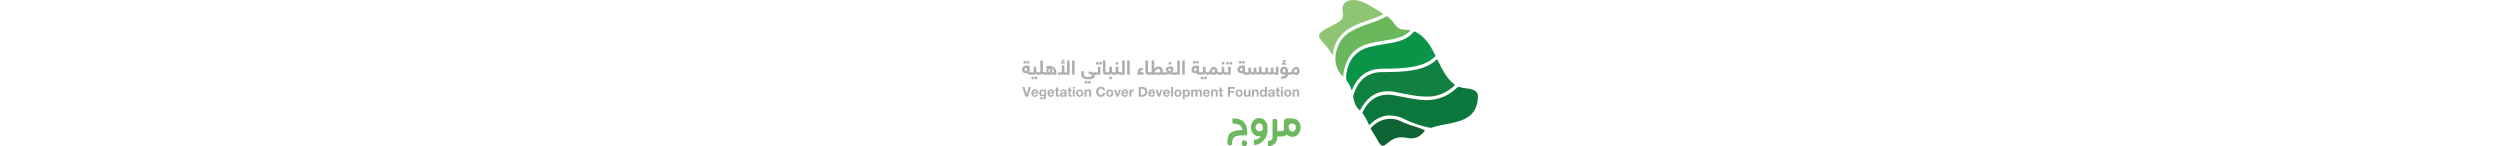 <?xml version="1.0" encoding="UTF-8"?>
<svg id="Layer_2" data-name="Layer 2" xmlns="http://www.w3.org/2000/svg" height="80px" viewBox="0 0 1365.63 438.66">
  <defs>
    <style>
      .cls-1 {
        fill: #6cb85e;
      }

      .cls-2 {
        fill: #adafac;
      }

      .cls-3 {
        fill: #90c475;
      }

      .cls-4 {
        fill: #099448;
      }

      .cls-5 {
        fill: #118141;
      }

      .cls-6 {
        fill: #0b773d;
      }

      .cls-7 {
        fill: #6ab75c;
      }

      .cls-8 {
        fill: #0d6334;
      }
    </style>
  </defs>
  <g id="Layer_1-2" data-name="Layer 1">
    <g>
      <path class="cls-6" d="M1099.33,345.84c-20.21.12-39.85,10.19-56.69,26.39-2.86,2.75-3.56,2.39-5-1.1-4.54-11.01-9.81-21.67-17.33-31.05-.98-1.22-1.28-2.27-.54-3.77,11.72-23.71,27.88-42.6,54.5-50.12,14.53-4.11,29.07-3.04,43.68-.16,24.05,4.73,48.05,9.66,72.42,12.65,42.92,5.26,80.53-5.56,112.11-35.55,2.88-2.73,5.17-3.8,9.42-2.26,8.17,2.96,16.96,3.53,25.57,4.66,7.44.98,14.54,2.89,20.65,7.57,4.91,3.75,7.65,8.71,7.51,14.79-.4,17.21-3.72,33.65-14.29,47.86-9.57,12.87-22.83,20.37-37.62,25.59-18.45,6.51-37.74,9.44-56.81,13.31-10.02,2.03-20.02,4.15-29.7,7.55-2.17.76-4.23.77-6.55.29-27.16-5.6-53.19-14.33-77.97-26.92-12.35-6.28-25.64-9.71-43.35-9.73Z"/>
      <path class="cls-5" d="M1208.53,289.28c-22.82-.24-45.06-4.89-67.36-9.07-11.97-2.25-23.81-5.29-35.96-6.51-31.53-3.17-57.06,8.06-77.11,32.27-5.65,6.82-10.41,14.24-14.45,22.1-.96,1.88-1.4,2.95-3.67.88-11.58-10.55-15.7-24.48-18.28-39.16-.09-.53,0-1.13.14-1.66,5.31-19.83,14.03-37.75,29.5-51.8,15.02-13.64,33.11-19.77,53.04-20.16,25.23-.49,50.48-.33,75.62-2.92,23.96-2.46,47.39-7.03,68.95-18.46,7.96-4.22,15.36-9.28,21.83-15.55,2.25-2.18,3.03-1.7,4.25.84,6.6,13.75,13.21,27.49,21.5,40.34,7.95,12.3,16.84,23.77,28.84,32.45,1.65,1.19,1.94,1.84.26,3.37-20.89,18.84-44.72,31.14-73.25,32.97-4.6.3-9.24.04-13.87.04Z"/>
      <path class="cls-4" d="M987.6,271c-1.6-4.05-3.01-7.66-4.47-11.26-1.69-4.16-3.37-8.58-6.37-11.76-7-7.39-6.74-15.83-5.49-24.94,2.61-18.91,8.35-36.51,20.25-51.74,12.99-16.64,30.45-25.92,50.63-30.89,23.7-5.84,47.97-8.59,71.84-13.45,18.61-3.79,36.24-9.89,50.71-22.88,2.71-2.43,5.48-4.86,7.76-7.66,1.91-2.34,3.49-2.42,6.03-1.15,14.34,7.17,25.91,17.56,35.56,30.18,9.32,12.17,16.52,25.61,23.42,39.24,1.19,2.35.78,3.56-1.03,5.28-16.07,15.24-35.63,23.48-56.87,28.21-31.84,7.09-64.24,7.46-96.63,7.57-14.39.05-28.53,1.32-42.02,6.84-21.25,8.7-36.03,24.19-46.55,44.13-2.35,4.44-4.32,9.08-6.77,14.29Z"/>
      <path class="cls-7" d="M1164.12,90.86c-10.01,10.52-21.68,17.11-34.79,21.42-16.47,5.4-33.62,7.44-50.6,10.35-16.16,2.77-32.39,5.36-48.03,10.39-32.71,10.51-53.1,33.15-63.29,65.48-3.07,9.75-4.88,19.78-5.77,30.84-6.14-5.07-10.17-10.67-13.65-16.87-21.61-38.52-3.41-92.45,30.8-114.45,14.85-9.55,30.9-16.37,47.33-22.53,17.7-6.63,36.01-11.65,53.04-20.03,3.64-1.79,7.24-3.71,10.67-5.87,1.88-1.18,3.14-1.04,4.84.24,6.19,4.66,11.88,9.81,16.59,15.99,1.36,1.78,2.8,3.52,3.98,5.42,7.55,12.11,18.54,17.75,32.72,17.81,5.17.02,10.34.59,16.15,1.82Z"/>
      <path class="cls-3" d="M930.12,165.31c-1.31-.35-1.49-1.58-2-2.49-7.56-13.53-16.9-25.73-27.7-36.84-3.13-3.22-5.96-6.7-8.15-10.65-4.36-7.84-3.16-13.94,3.89-19.59,7.04-5.64,14.98-9.84,22.91-14.02,8.92-4.7,18.08-8.93,26.75-14.13,12.32-7.39,17.77-17.6,15.05-32.08-1.48-7.88-1.96-15.91,2.98-23.11,6.14-8.95,15.23-11.83,25.44-12.33,10.69-.52,20.87,1.89,30.76,5.71,13.42,5.19,25.55,12.76,37.66,20.35,8.19,5.13,16.32,10.34,25.28,16.03-3.85,1.96-7.16,3.83-10.62,5.38-16.76,7.56-34.52,12.43-51.65,19.01-19,7.3-37.82,15-53.8,28.07-21.14,17.29-32.39,39.93-35.97,66.69-.18,1.33.25,2.82-.84,4Z"/>
      <path class="cls-8" d="M1102.59,355.99c10.82-.01,21.34,1.99,30.99,6.67,17.34,8.41,35.56,14.24,53.89,19.87,5.75,1.77,11.32,4.06,16.8,6.58,2.31,1.06,2.45,1.88.95,3.86-12.92,17.01-29.28,24.89-50.94,20.19-14.23-3.09-28.36-3.03-41.94,3.37-7.05,3.33-13.2,7.85-18.86,13.13-10.95,10.21-18.27,9.14-25.27-4.15-6.92-13.14-15.32-25.37-22.83-38.15-1.41-2.4-1.18-3.7.74-5.62,15.64-15.62,33.76-25.68,56.48-25.76Z"/>
      <path class="cls-1" d="M764.61,374.84c0,4.9.14,9.8-.05,14.69-.1,2.63.84,3.47,3.38,3.31,2.93-.18,5.89.01,8.83-.08,6.11-.19,7.55-1.6,7.72-7.85.18-6.71.14-13.43.24-20.15q.15-9.9,10.04-10.03c4.2-.05,8.41.07,12.61-.12,20.74-.93,29.85,17.57,26.4,33.67-2.87,13.43-13.42,22.22-25.14,21.63-5.22-.26-9.79-2.18-13.81-5.47-1.05-.85-1.99-2.17-3.48-.53-4.22,4.66-9.99,4.51-15.56,4.84-3.35.2-7.23-.93-9.95.41-3.13,1.54-1.38,6.01-2.23,9.13-3.07,11.29-11.84,18.66-23.2,19.14-2.61.11-3.9-.43-3.65-3.4.26-3.2.18-6.44.03-9.65-.1-2.16.63-2.84,2.83-2.99,7.52-.5,10.67-3.93,10.71-11.57.09-16.37.16-32.75.03-49.12-.02-3.12.78-4.05,3.97-4.03,10.3.09,10.3-.05,10.3,10.19,0,2.66,0,5.32,0,7.98ZM806.09,370.43q-7.33.09-7.32,7.25c0,2.09-.09,4.21.19,6.27.79,5.91,5.69,10.35,10.96,10.12,5.37-.24,9.75-4.89,10.23-10.87.72-8.92-3.65-12.89-14.06-12.76Z"/>
      <path class="cls-1" d="M715.25,408.62c-1.43-.08-2.08-.19-2.72-.14-22.46,1.84-32.29-22.74-24.36-39.6,5.24-11.15,14.91-16.84,25.84-15.23,10.04,1.48,19.3,11.12,20.73,22.13,1.89,14.63,1.03,28.82-8.15,41.32-7.05,9.61-16.26,15.59-28.27,17.06-2.74.34-4.02-.32-3.61-3.23.08-.55,0-1.12.01-1.68.01-3.08-.85-6.53.27-9.14,1.28-2.96,5.44-1.51,8.18-2.66,4.47-1.87,8.42-4.33,12.07-8.83ZM721.39,385.69c-.06-2.93.19-5.87-.86-8.71-1.79-4.87-5.84-7.99-10.32-7.86-4.36.13-8.23,3.26-9.84,7.92-2.98,8.68,2.19,15.92,11.34,15.86q9.67-.06,9.67-7.21Z"/>
      <path class="cls-1" d="M615,424.4c.33-2.84.64-6.89,1.29-10.89,1.79-11.13,8.46-17.95,19.15-21.04,6.92-2,14.03-2.81,21.21-2.69,2.97.05,3.49-.82,2.86-3.65-1.99-8.96-8.27-12.9-16.53-14.58-2.87-.58-5.85-1.01-8.76-.9-3.27.12-4.19-1.14-3.87-4.16.22-2.08.09-4.2.03-6.29-.17-6.02-1.04-5.76,5.49-5.4,6.74.38,13.4,1.39,19.56,4.39,13.09,6.39,17.89,17.84,18.93,31.44.3,3.9-.05,7.85.15,11.76.13,2.5-.92,3.02-3.18,3.03-6.45.03-12.91.02-19.33.48-16.36,1.18-22.44,7.64-22.9,23.86q-.16,5.82-6.18,5.82-8.04,0-7.91-7.86c.01-.7,0-1.4,0-3.31Z"/>
      <path class="cls-1" d="M674.31,429.18c.08,5.17-3.5,9.36-8.1,9.48-4.54.11-8.49-4.08-8.56-9.08-.07-5.08,3.6-9.33,8.16-9.45,4.66-.13,8.41,3.88,8.49,9.05Z"/>
      <g>
        <path class="cls-2" d="M11.54,219.38c-2.85,0-5.3-.7-7.35-2.1-2.79-1.91-4.19-4.85-4.19-8.83s1.38-7.01,4.13-9.17c2.27-1.77,5.08-2.66,8.44-2.66h10.13v17.81c0,.91.12,1.53.36,1.86.24.33.8.49,1.68.49h1.43c1.17,0,1.88.51,2.16,1.52.12.43.17,1.17.17,2.21,0,2.1-.78,3.15-2.33,3.15h-1.98c-4.7,0-7.56-1.61-8.57-4.84-1.61.37-2.97.56-4.08.56ZM5.22,189.6c-.84-.83-1.25-1.83-1.25-2.99s.42-2.15,1.25-2.99c.83-.84,1.83-1.25,2.99-1.25s2.15.42,2.99,1.25,1.25,1.83,1.25,2.99-.42,2.15-1.25,2.99c-.84.84-1.83,1.25-2.99,1.25s-2.15-.42-2.99-1.25ZM12.12,212.5c1.11,0,2.05-.13,2.83-.41v-8.19h-2.98c-1.48,0-2.59.39-3.34,1.16s-1.11,1.79-1.11,3.07c0,2.91,1.53,4.37,4.6,4.37ZM14.95,189.6c-.84-.83-1.25-1.83-1.25-2.99s.42-2.15,1.25-2.99c.83-.84,1.83-1.25,2.99-1.25s2.15.42,2.99,1.25c.83.84,1.25,1.83,1.25,2.99s-.42,2.15-1.25,2.99-1.83,1.25-2.99,1.25-2.15-.42-2.99-1.25Z"/>
        <path class="cls-2" d="M47.56,223.66c-3.3,0-5.53-1.01-6.67-3.03-1.26,1.75-3.34,2.73-6.24,2.94-.82.06-1.62.09-2.42.09h-6.03c-.78,0-1.36-.19-1.75-.58s-.58-1.28-.58-2.67.19-2.34.57-2.86c.38-.51.97-.77,1.76-.77h4.78c1.36,0,2.31-.21,2.84-.63.53-.42.8-1.35.8-2.81v-13.43h7.75v12.76c0,1.48.39,2.53,1.17,3.16.78.63,2.12.95,4.02.95,1.17,0,1.88.51,2.16,1.52.12.43.18,1.17.18,2.21,0,2.1-.78,3.15-2.33,3.15ZM29,236.65c-.84-.84-1.25-1.83-1.25-2.98s.42-2.14,1.25-2.98c.84-.84,1.83-1.26,2.99-1.26s2.15.42,2.99,1.26c.83.84,1.25,1.83,1.25,2.98s-.42,2.14-1.25,2.98c-.84.84-1.83,1.26-2.99,1.26s-2.15-.42-2.99-1.26ZM38.73,236.65c-.84-.84-1.25-1.83-1.25-2.98s.42-2.14,1.25-2.98c.83-.84,1.83-1.26,2.99-1.26s2.15.42,2.99,1.26c.84.84,1.25,1.83,1.25,2.98s-.42,2.14-1.25,2.98c-.84.84-1.83,1.26-2.99,1.26s-2.15-.42-2.99-1.26Z"/>
        <path class="cls-2" d="M51.2,216.78c1.36,0,2.31-.21,2.84-.63.53-.42.8-1.35.8-2.81v-32.29h7.75v31.62c0,1.61.19,2.62.58,3.03.68.72,1.92,1.08,3.73,1.08.74,0,1.3.19,1.69.58.39.39.59,1.28.6,2.67,0,1.39-.17,2.34-.54,2.86-.37.52-1.04.77-2.01.77s-1.96-.19-2.96-.57-1.86-1.2-2.58-2.46c-1.26,1.75-3.34,2.73-6.24,2.94-.82.06-1.62.09-2.42.09h-4.9c-.78,0-1.36-.19-1.75-.58s-.58-1.28-.58-2.67.19-2.34.57-2.86c.38-.51.97-.77,1.76-.77h3.64Z"/>
        <path class="cls-2" d="M79.88,197.35c7.42,0,13.14,1.78,17.15,5.34s6.02,8.72,6.02,15.48v5.49h-36.16c-.76,0-1.34-.2-1.74-.6s-.6-1.29-.6-2.67.19-2.33.57-2.84c.38-.51.97-.77,1.76-.77h7.17c-.56-1.48-.84-3.07-.84-4.79s.34-3.4,1.02-5.04c.68-1.64,1.63-2.96,2.86-3.95l-3.99.23v-5.42c2.29-.31,4.56-.47,6.79-.47ZM83.55,214.57c.27-.91.41-1.84.41-2.77,0-1.79-.21-3.23-.63-4.33-.42-1.1-1.02-1.65-1.82-1.65-1.15,0-1.89,1.21-2.24,3.61-.1.66-.15,1.28-.15,1.85s.04,1.16.12,1.75c.08.59.21,1.14.41,1.65.47,1.21,1.13,1.81,2,1.81s1.5-.64,1.91-1.92ZM90.1,212.15c0,1.52-.32,3.06-.96,4.63h6.38c0-3.57-.68-6.35-2.03-8.34-1.35-1.99-3.34-3.41-5.96-4.28,1.71,2.1,2.56,4.76,2.56,7.98Z"/>
        <path class="cls-2" d="M142.38,181.06v42.6h-34.71v-6.88h11.54v-21.04h7.75v21.04h7.66v-35.73h7.75ZM122.98,184.26c0,1.32.82,1.98,2.45,1.98h3.15v4.17h-11.63v-4.17h2.39c-.37-.52-.55-1.29-.55-2.3,0-1.88.54-3.31,1.63-4.27,1.09-.96,2.25-1.44,3.49-1.44s2.36.2,3.36.61v3.93c-1.02-.23-1.82-.35-2.42-.35s-1.05.18-1.38.54c-.33.36-.49.79-.49,1.3Z"/>
        <path class="cls-2" d="M157.39,181.06v42.6h-7.75v-42.6h7.75Z"/>
        <path class="cls-2" d="M217.74,226.87c0,7.13-6.83,10.69-20.49,10.69-7.28-.02-12.53-1.43-15.75-4.24-2.69-2.34-4.04-5.74-4.04-10.19v-9.91h7.75v9.65c0,2.58.93,4.46,2.8,5.62,1.87,1.18,5.11,1.78,9.73,1.78,4.62-.02,8.02-.56,10.2-1.63,1.52-.76,2.27-1.7,2.27-2.8,0-1.3-2.19-2.55-6.57-3.75-1.38-.39-2.91-.8-4.59-1.22v-7.11c6.31,2.02,10.92,3.03,13.86,3.03h7.41c.75,0,1.33.2,1.72.6.4.4.59,1.29.59,2.67s-.18,2.33-.55,2.84c-.37.52-.93.77-1.7.77h-2.94c.19.88.29,1.95.29,3.21ZM189.29,249.15c-.85-.85-1.27-1.84-1.27-2.99s.42-2.14,1.27-2.97c.84-.84,1.84-1.25,2.99-1.25s2.14.42,2.97,1.25c.84.83,1.25,1.83,1.25,2.97s-.42,2.14-1.25,2.99-1.83,1.27-2.97,1.27-2.14-.42-2.99-1.27ZM199,249.15c-.84-.85-1.25-1.84-1.25-2.99s.42-2.14,1.25-2.97c.83-.84,1.83-1.25,2.99-1.25s2.15.42,2.99,1.25,1.25,1.83,1.25,2.97-.42,2.14-1.25,2.99c-.84.85-1.83,1.27-2.99,1.27s-2.15-.42-2.99-1.27Z"/>
        <path class="cls-2" d="M227.18,216.78v-16.87h7.75v23.75h-14.69c-.78,0-1.36-.19-1.75-.58-.39-.39-.58-1.28-.58-2.67s.19-2.34.57-2.86c.38-.51.97-.77,1.77-.77h6.92ZM222.55,192.57c-.84-.84-1.26-1.83-1.26-2.99s.42-2.15,1.26-2.99c.84-.83,1.84-1.25,3-1.25s2.16.42,2.98,1.25c.83.84,1.24,1.83,1.24,2.99s-.41,2.15-1.24,2.99c-.83.84-1.82,1.25-2.98,1.25s-2.16-.42-3-1.25ZM232.29,192.57c-.82-.84-1.23-1.83-1.23-2.99s.41-2.15,1.23-2.99c.82-.83,1.81-1.25,2.96-1.25s2.15.42,3.01,1.25c.85.84,1.28,1.83,1.28,2.99s-.43,2.15-1.28,2.99-1.85,1.25-3.01,1.25-2.14-.42-2.96-1.25Z"/>
        <path class="cls-2" d="M256.21,220.51c0,2.1-.78,3.15-2.33,3.15h-2.51c-4.47,0-7.32-1.57-8.57-4.72-.47-1.17-.69-2.59-.67-4.28v-33.6h7.75v32.52c0,1.4.25,2.28.74,2.65.5.37,1.2.55,2.11.55h1.14c1.17,0,1.88.51,2.16,1.52.12.43.18,1.17.18,2.21Z"/>
        <path class="cls-2" d="M257.74,216.78c1.26,0,2.13-.21,2.63-.63.49-.42.74-1.35.74-2.81v-13.43h8.48v12.76c0,1.48.25,2.53.74,3.16s1.6.95,3.32.95c.66,0,1.17.2,1.54.61.36.41.55,1.3.55,2.67s-.18,2.31-.53,2.83c-.35.52-.98.77-1.88.77-2.51,0-4.3-1.01-5.36-3.03-1.25,1.75-3.31,2.73-6.18,2.94-.81.06-1.61.09-2.4.09h-4.85c-.77,0-1.35-.19-1.73-.58-.38-.39-.58-1.28-.58-2.67s.18-2.34.52-2.86c.35-.51.89-.77,1.63-.77h3.37ZM262.09,236.48c-.91-.84-1.37-1.83-1.37-2.98s.46-2.14,1.37-2.98c.91-.84,2-1.26,3.25-1.26s2.34.42,3.25,1.26c.91.84,1.37,1.83,1.37,2.98s-.46,2.14-1.37,2.98c-.91.84-2,1.26-3.25,1.26s-2.34-.42-3.25-1.26Z"/>
        <path class="cls-2" d="M277.01,216.78c1.36,0,2.31-.21,2.84-.63.53-.42.8-1.35.8-2.81v-13.43h7.75v12.76c0,1.48.28,2.53.83,3.16s1.79.95,3.72.95c.74,0,1.31.2,1.72.61s.61,1.3.61,2.67-.19,2.31-.57,2.83c-.38.52-1.05.77-2.03.77-2.7,0-4.62-1.01-5.77-3.03-1.26,1.75-3.34,2.73-6.24,2.94-.82.06-1.62.09-2.42.09h-4.9c-.78,0-1.36-.19-1.75-.58s-.58-1.28-.58-2.67.19-2.34.57-2.86c.38-.51.97-.77,1.76-.77h3.64ZM281.5,192.57c-.84-.84-1.25-1.83-1.25-2.99s.42-2.15,1.25-2.99,1.83-1.25,2.97-1.25,2.14.42,2.97,1.25c.83.84,1.25,1.83,1.25,2.99s-.42,2.15-1.25,2.99c-.84.84-1.83,1.25-2.97,1.25s-2.14-.42-2.97-1.25Z"/>
        <path class="cls-2" d="M299.86,216.78v-35.73h7.75v42.6h-14.69c-.78,0-1.36-.19-1.75-.58s-.58-1.28-.58-2.67.19-2.34.57-2.86c.38-.51.97-.77,1.77-.77h6.92Z"/>
        <path class="cls-2" d="M322.5,181.06v42.6h-7.75v-42.6h7.75Z"/>
        <path class="cls-2" d="M354.53,213.58c0,1.28.36,2.14,1.09,2.56.72.43,1.68.64,2.87.64h5.63v6.88h-18.83v-6.88h2.65c-.62-1.13-.93-2.41-.93-3.85,0-2.8.97-5.04,2.92-6.71,1.95-1.67,4.26-2.5,6.93-2.5,1.77,0,3.62.33,5.57.98v6.07c-1.9-.45-3.24-.67-4.02-.67-2.58,0-3.88,1.16-3.88,3.47Z"/>
        <path class="cls-2" d="M383.55,220.51c0,2.1-.78,3.15-2.33,3.15h-2.51c-4.47,0-7.32-1.57-8.57-4.72-.47-1.17-.69-2.59-.67-4.28v-33.6h7.75v32.52c0,1.4.25,2.28.74,2.65.5.37,1.2.55,2.11.55h1.14c1.17,0,1.88.51,2.16,1.52.12.43.18,1.17.18,2.21Z"/>
        <path class="cls-2" d="M388.27,216.78v-35.73h7.75v24.89c1.55-1.94,3.47-3.56,5.75-4.87,2.28-1.3,4.71-1.95,7.29-1.95,4.15,0,7.29,1.23,9.43,3.7,2.14,2.47,3.21,5.85,3.21,10.14v3.82h4.61c1.16,0,1.88.51,2.15,1.52.12.43.17,1.17.17,2.21,0,2.1-.78,3.15-2.33,3.15h-45.08c-.78,0-1.36-.19-1.75-.58-.39-.39-.58-1.28-.58-2.67s.19-2.34.56-2.86c.38-.51.96-.77,1.75-.77h7.07ZM413.95,216.78v-3.38c0-1.94-.43-3.59-1.28-4.95-.85-1.36-2.37-2.04-4.54-2.04-3.47,0-6.66,2.14-9.57,6.41-.85,1.24-1.56,2.56-2.12,3.96h17.51Z"/>
        <path class="cls-2" d="M426.27,223.66c-.76,0-1.34-.2-1.73-.6-.4-.4-.6-1.29-.6-2.67s.19-2.33.57-2.84c.38-.51.97-.77,1.76-.77h4.11c2.31,0,4.07-.12,5.27-.35l-5.97-7.17c.52-2.4,1.44-4.36,2.74-5.9,2.8-2.91,6.29-4.36,10.49-4.36,3.5,0,6.19.83,8.08,2.48s2.84,3.63,2.84,5.94c0,1.36-.47,2.91-1.42,4.66s-2.33,3.31-4.15,4.69h9.57c1.16,0,1.88.51,2.15,1.52.12.43.17,1.17.17,2.21,0,2.1-.78,3.15-2.33,3.15h-9.59c-2.72,0-5.07-.74-7.05-2.21-3.89,1.48-7.4,2.21-10.55,2.21h-4.37ZM446.09,208.62c0-1.83-1.16-2.74-3.47-2.74s-4.22.53-5.71,1.6c.76,1.15,1.78,2.44,3.07,3.88,1.29,1.44,2.15,2.35,2.58,2.74,1.07-.68,1.92-1.56,2.56-2.65.64-1.09.96-2.03.96-2.83ZM439.88,192.57c-.84-.84-1.25-1.83-1.25-2.99s.42-2.15,1.25-2.99,1.83-1.25,2.99-1.25,2.15.42,2.99,1.25c.83.84,1.25,1.83,1.25,2.99s-.42,2.15-1.25,2.99c-.84.84-1.83,1.25-2.99,1.25s-2.15-.42-2.99-1.25Z"/>
        <path class="cls-2" d="M464.77,216.78v-35.73h7.75v42.6h-14.69c-.78,0-1.36-.19-1.75-.58s-.58-1.28-.58-2.67.19-2.34.57-2.86c.38-.51.97-.77,1.77-.77h6.92Z"/>
        <path class="cls-2" d="M487.41,181.06v42.6h-7.75v-42.6h7.75Z"/>
        <path class="cls-2" d="M519.03,219.38c-2.85,0-5.3-.7-7.35-2.1-2.79-1.91-4.19-4.85-4.19-8.83s1.38-7.01,4.13-9.17c2.27-1.77,5.08-2.66,8.44-2.66h10.13v17.81c0,.91.12,1.53.36,1.86.24.33.8.49,1.68.49h1.43c1.17,0,1.88.51,2.16,1.52.12.43.17,1.17.17,2.21,0,2.1-.78,3.15-2.33,3.15h-1.98c-4.7,0-7.56-1.61-8.57-4.84-1.61.37-2.97.56-4.08.56ZM512.71,189.6c-.84-.83-1.25-1.83-1.25-2.99s.42-2.15,1.25-2.99c.83-.84,1.83-1.25,2.99-1.25s2.15.42,2.99,1.25,1.25,1.83,1.25,2.99-.42,2.15-1.25,2.99c-.84.84-1.83,1.25-2.99,1.25s-2.15-.42-2.99-1.25ZM519.61,212.5c1.11,0,2.05-.13,2.83-.41v-8.19h-2.98c-1.48,0-2.59.39-3.34,1.16s-1.11,1.79-1.11,3.07c0,2.91,1.53,4.37,4.6,4.37ZM522.44,189.6c-.84-.83-1.25-1.83-1.25-2.99s.42-2.15,1.25-2.99c.83-.84,1.83-1.25,2.99-1.25s2.15.42,2.99,1.25c.83.84,1.25,1.83,1.25,2.99s-.42,2.15-1.25,2.99-1.83,1.25-2.99,1.25-2.15-.42-2.99-1.25Z"/>
        <path class="cls-2" d="M555.05,223.66c-3.3,0-5.53-1.01-6.67-3.03-1.26,1.75-3.34,2.73-6.24,2.94-.82.06-1.62.09-2.42.09h-6.03c-.78,0-1.36-.19-1.75-.58s-.58-1.28-.58-2.67.19-2.34.57-2.86c.38-.51.97-.77,1.76-.77h4.78c1.36,0,2.31-.21,2.84-.63.53-.42.8-1.35.8-2.81v-13.43h7.75v12.76c0,1.48.39,2.53,1.17,3.16.78.63,2.12.95,4.02.95,1.17,0,1.88.51,2.16,1.52.12.43.18,1.17.18,2.21,0,2.1-.78,3.15-2.33,3.15ZM536.49,236.65c-.84-.84-1.25-1.83-1.25-2.98s.42-2.14,1.25-2.98c.84-.84,1.83-1.26,2.99-1.26s2.15.42,2.99,1.26c.83.84,1.25,1.83,1.25,2.98s-.42,2.14-1.25,2.98c-.84.84-1.83,1.26-2.99,1.26s-2.15-.42-2.99-1.26ZM546.22,236.65c-.84-.84-1.25-1.83-1.25-2.98s.42-2.14,1.25-2.98c.83-.84,1.83-1.26,2.99-1.26s2.15.42,2.99,1.26c.84.84,1.25,1.83,1.25,2.98s-.42,2.14-1.25,2.98c-.84.84-1.83,1.26-2.99,1.26s-2.15-.42-2.99-1.26Z"/>
        <path class="cls-2" d="M558.23,223.66h-3.18c-.76,0-1.34-.2-1.73-.61-.4-.41-.6-1.31-.6-2.71s.19-2.35.57-2.83.97-.72,1.76-.72h3.09c.49,0,1.08-.39,1.78-1.17.72-.78,1.43-2.12,2.13-4.02,1.44-3.86,3.26-6.7,5.48-8.53,2.21-1.83,4.53-2.75,6.94-2.75,3.17,0,5.78,1.16,7.85,3.47,2.07,2.31,3.1,5.29,3.1,8.93l-.06,1.5c.52.95,1.33,1.62,2.4,2,1.08.38,1.93.57,2.55.57,1.05,0,1.78.19,2.2.56.42.37.63,1.26.63,2.65s-.19,2.35-.57,2.88c-.38.52-.97.79-1.76.79-3.13,0-5.52-1.24-7.17-3.71-1.75,2.96-4.69,4.44-8.83,4.44-3.38,0-6.68-1.07-9.91-3.22-1.03,1.17-2.08,1.87-3.16,2.12s-2.25.37-3.51.37ZM577.84,212.57c0-1.39-.32-2.56-.95-3.53-.63-.96-1.54-1.44-2.71-1.44s-2.32.56-3.44,1.68-1.99,3.08-2.61,5.9c2.23,1.28,4.06,1.92,5.49,1.92s2.49-.41,3.18-1.22c.69-.82,1.03-1.92,1.03-3.31Z"/>
        <path class="cls-2" d="M594.42,216.78c1.36,0,2.31-.21,2.84-.63.53-.42.8-1.35.8-2.81v-13.43h7.75v12.76c0,1.48.28,2.53.83,3.16s1.79.95,3.72.95c.74,0,1.31.2,1.72.61s.61,1.3.61,2.67-.19,2.31-.57,2.83c-.38.52-1.05.77-2.03.77-2.7,0-4.62-1.01-5.77-3.03-1.26,1.75-3.34,2.73-6.24,2.94-.82.06-1.62.09-2.42.09h-4.9c-.78,0-1.36-.19-1.75-.58s-.58-1.28-.58-2.67.19-2.34.57-2.86c.38-.51.97-.77,1.76-.77h3.64ZM598.91,192.57c-.84-.84-1.25-1.83-1.25-2.99s.42-2.15,1.25-2.99,1.83-1.25,2.97-1.25,2.14.42,2.97,1.25c.83.84,1.25,1.83,1.25,2.99s-.42,2.15-1.25,2.99c-.84.84-1.83,1.25-2.97,1.25s-2.14-.42-2.97-1.25Z"/>
        <path class="cls-2" d="M617.21,216.78v-16.87h7.75v23.75h-14.69c-.78,0-1.36-.19-1.75-.58-.39-.39-.58-1.28-.58-2.67s.19-2.34.57-2.86c.38-.51.97-.77,1.77-.77h6.92ZM612.58,192.57c-.84-.84-1.26-1.83-1.26-2.99s.42-2.15,1.26-2.99c.84-.83,1.84-1.25,3-1.25s2.16.42,2.98,1.25c.83.84,1.24,1.83,1.24,2.99s-.41,2.15-1.24,2.99c-.83.84-1.82,1.25-2.98,1.25s-2.16-.42-3-1.25ZM622.32,192.57c-.82-.84-1.23-1.83-1.23-2.99s.41-2.15,1.23-2.99c.82-.83,1.81-1.25,2.96-1.25s2.15.42,3.01,1.25c.85.84,1.28,1.83,1.28,2.99s-.43,2.15-1.28,2.99-1.85,1.25-3.01,1.25-2.14-.42-2.96-1.25Z"/>
        <path class="cls-2" d="M656.69,219.38c-2.85,0-5.3-.7-7.35-2.1-2.79-1.91-4.19-4.85-4.19-8.83s1.38-7.01,4.13-9.17c2.27-1.77,5.08-2.66,8.44-2.66h10.13v17.81c0,.91.12,1.53.36,1.86.24.33.8.49,1.68.49h1.43c1.17,0,1.88.51,2.16,1.52.12.43.17,1.17.17,2.21,0,2.1-.78,3.15-2.33,3.15h-1.98c-4.7,0-7.56-1.61-8.57-4.84-1.61.37-2.97.56-4.08.56ZM650.37,189.6c-.84-.83-1.25-1.83-1.25-2.99s.42-2.15,1.25-2.99c.83-.84,1.83-1.25,2.99-1.25s2.15.42,2.99,1.25,1.25,1.83,1.25,2.99-.42,2.15-1.25,2.99c-.84.84-1.83,1.25-2.99,1.25s-2.15-.42-2.99-1.25ZM657.28,212.5c1.11,0,2.05-.13,2.83-.41v-8.19h-2.98c-1.48,0-2.59.39-3.34,1.16s-1.11,1.79-1.11,3.07c0,2.91,1.53,4.37,4.6,4.37ZM660.1,189.6c-.84-.83-1.25-1.83-1.25-2.99s.42-2.15,1.25-2.99c.83-.84,1.83-1.25,2.99-1.25s2.15.42,2.99,1.25c.83.84,1.25,1.83,1.25,2.99s-.42,2.15-1.25,2.99-1.83,1.25-2.99,1.25-2.15-.42-2.99-1.25Z"/>
        <path class="cls-2" d="M701.95,212.67c.02,2.74,1.27,4.11,3.75,4.11,1.28,0,2.25-.18,2.92-.55.67-.37,1-1.19,1-2.48v-13.84h7.75v12.76c0,1.48.29,2.53.88,3.16.59.63,1.85.95,3.8.95.73,0,1.3.2,1.71.61.4.41.61,1.3.61,2.67s-.19,2.31-.56,2.83c-.38.52-.96.77-1.75.77-2.9,0-4.94-1.06-6.11-3.18-1.45,1.94-3.3,2.98-5.57,3.12-.63.04-1.28.06-1.96.06-1.57,0-3.15-.27-4.73-.82-1.58-.54-2.7-1.3-3.36-2.27-1.23,1.36-2.47,2.21-3.72,2.56-1.26.35-2.62.52-4.1.52-3.9,0-6.7-1.03-8.41-3.09-1.07,1.4-2.46,2.26-4.17,2.59-1.71.33-3.89.5-6.55.5h-1.98c-.76,0-1.33-.2-1.73-.6-.4-.4-.6-1.29-.6-2.67s.19-2.33.57-2.84c.38-.51.96-.77,1.76-.77h2.09c1.88,0,3.03-.12,3.46-.35.74-.41,1.1-1.24,1.1-2.51v-11.39h7.75v10.14c0,1.28.34,2.29,1.03,3.02.69.73,1.68,1.09,2.99,1.09s2.37-.17,3.18-.52c.81-.35,1.22-1.13,1.22-2.33v-11.39h7.75v10.14Z"/>
        <path class="cls-2" d="M736.8,212.67c0,2.74,1.42,4.11,4.27,4.11,1.14,0,2.12-.17,2.95-.52s1.23-1.13,1.23-2.33v-11.39h7.75v10.14c0,2.74,1.17,4.11,3.51,4.11h3.69v-16.87h7.75v23.75h-9.11c-2.11,0-3.71-.25-4.79-.74-1.08-.5-1.98-1.28-2.72-2.35-1.48,1.86-3.51,2.88-6.11,3.03-.7.04-1.37.06-2.01.06-2.02,0-3.72-.33-5.1-.99-1.38-.66-2.36-1.36-2.94-2.1-1.07,1.4-2.46,2.26-4.17,2.59-1.72.33-3.9.5-6.56.5h-2.33c-.78,0-1.36-.19-1.75-.58-.39-.39-.58-1.28-.58-2.67s.19-2.34.56-2.86c.38-.51.96-.77,1.74-.77h2.42c1.86,0,3-.12,3.42-.35.75-.41,1.12-1.24,1.12-2.51v-11.39h7.75v10.14Z"/>
        <path class="cls-2" d="M777.76,236.08h-1.83v-7.29h1.37c5.67,0,9.23-1.01,10.67-3.03.43-.62.7-1.32.82-2.1h-3.72c-5.78,0-9.52-2-11.22-6-.61-1.42-.91-3.02-.91-4.81,0-3.61,1.1-6.7,3.31-9.28,2.21-2.58,5.2-3.87,8.99-3.87,6.07,0,9.75,3.05,11.02,9.16.39,1.88.58,3.94.58,6.2v1.71h4.41c.74,0,1.32.2,1.73.61.41.41.62,1.3.62,2.67s-.19,2.31-.57,2.83c-.38.52-.97.77-1.78.77h-4.58c-.56,4.33-2.35,7.48-5.37,9.46s-7.53,2.96-13.52,2.96ZM785.35,186.83c0,1.48.95,2.21,2.86,2.21h3.7v4.9h-13.61v-4.9h2.77c-.41-.66-.61-1.55-.61-2.68,0-2.08.62-3.69,1.87-4.84,1.24-1.15,2.58-1.72,4.01-1.72s2.78.23,4.05.7v4.6c-1.04-.27-1.95-.41-2.73-.41s-1.36.21-1.73.63c-.38.42-.56.92-.56,1.5ZM784.88,206.58c-2.8,0-4.2,1.85-4.2,5.54,0,3.11,1.49,4.66,4.47,4.66h3.92v-3.56c0-1.9-.29-3.49-.88-4.75-.59-1.26-1.69-1.89-3.31-1.89Z"/>
        <path class="cls-2" d="M828.85,221.19c-1.73,2.13-4.34,3.2-7.82,3.2s-6.83-1.07-10.05-3.22c-1.03,1.17-2.08,1.87-3.16,2.12-1.08.25-2.25.37-3.51.37h-3.18c-.76,0-1.34-.2-1.73-.61-.4-.41-.6-1.31-.6-2.71s.19-2.35.57-2.83.97-.72,1.76-.72h3.09c.49,0,1.08-.39,1.78-1.17.72-.78,1.43-2.12,2.13-4.02,1.44-3.86,3.26-6.7,5.48-8.53,2.21-1.83,4.53-2.75,6.94-2.75,3.17,0,5.78,1.17,7.83,3.51s3.08,5.28,3.08,8.84-.87,6.4-2.6,8.53ZM823.93,212.57c0-1.39-.32-2.56-.95-3.53-.63-.96-1.54-1.44-2.71-1.44s-2.32.56-3.44,1.68-1.99,3.08-2.61,5.9c2.23,1.28,4.06,1.92,5.49,1.92s2.49-.41,3.18-1.22c.69-.82,1.03-1.92,1.03-3.31Z"/>
      </g>
      <g>
        <path class="cls-2" d="M17.41,289.46h-7.38l-9.19-28.96h6.54l6.47,20.36h.08s6.53-20.36,6.53-20.36h6.24l-9.29,28.96Z"/>
        <path class="cls-2" d="M38.58,290.04c-3.29,0-5.9-1.03-7.82-3.08-1.93-2.05-2.89-4.7-2.89-7.93s1.01-5.89,3.02-7.97c2.01-2.08,4.66-3.12,7.93-3.12s5.81,1.22,7.6,3.66c1.79,2.44,2.57,5.37,2.35,8.77h-15.13c.16,3.55,1.88,5.33,5.15,5.33,1.16,0,2.16-.29,3-.88.84-.59,1.36-1.2,1.55-1.85h5.07c-1.53,4.71-4.81,7.07-9.82,7.07ZM43,276.73c-.54-2.97-1.95-4.46-4.22-4.46-1.89,0-3.2.47-3.94,1.4-.74.93-1.14,1.95-1.21,3.06h9.37Z"/>
        <path class="cls-2" d="M66.77,285.6c-1.21,2.17-3.39,3.25-6.52,3.25-2.84,0-5-.98-6.5-2.93s-2.24-4.43-2.24-7.43.8-5.51,2.4-7.53c1.6-2.02,3.82-3.03,6.65-3.03s4.9,1.12,6.2,3.35h.08v-2.79h5.27v19.63c0,4.75-1.39,7.49-4.16,8.21-2.77.72-4.8,1.08-6.08,1.08-2.6,0-4.83-.56-6.67-1.68s-2.85-2.81-2.99-5.05h5.7c.48,1.93,1.91,2.89,4.3,2.89,1.6,0,2.78-.49,3.54-1.47.76-.98,1.13-2.22,1.1-3.72v-2.77h-.08ZM61.86,284.51c1.62,0,2.86-.57,3.71-1.71.85-1.14,1.28-2.51,1.28-4.09,0-3-.59-4.82-1.76-5.47-1.18-.65-2.2-.97-3.07-.97-1.56,0-2.74.56-3.54,1.67s-1.2,2.54-1.2,4.29c0,2.79.55,4.53,1.65,5.23,1.1.7,2.08,1.05,2.92,1.05Z"/>
        <path class="cls-2" d="M86.63,290.04c-3.29,0-5.9-1.03-7.82-3.08-1.93-2.05-2.89-4.7-2.89-7.93s1.01-5.89,3.02-7.97c2.01-2.08,4.66-3.12,7.93-3.12s5.81,1.22,7.6,3.66c1.79,2.44,2.57,5.37,2.35,8.77h-15.13c.16,3.55,1.88,5.33,5.15,5.33,1.16,0,2.16-.29,3-.88.84-.59,1.36-1.2,1.55-1.85h5.07c-1.53,4.71-4.81,7.07-9.82,7.07ZM91.05,276.73c-.54-2.97-1.95-4.46-4.22-4.46-1.89,0-3.2.47-3.94,1.4-.74.93-1.14,1.95-1.21,3.06h9.37Z"/>
        <path class="cls-2" d="M101.74,284.71v-12.36h-3.49v-3.86h3.49v-6.28h5.76v6.28h4.22v3.86h-4.22v10.24c0,.96.16,1.61.48,1.92.32.32.89.48,1.71.48s1.49-.05,2.02-.16v4.67c-.82.13-1.81.2-2.97.2-2.35,0-4.11-.35-5.27-1.04-1.16-.69-1.74-2.01-1.74-3.95Z"/>
        <path class="cls-2" d="M124.09,267.93c4.16,0,6.73.68,7.72,2.04.99,1.36,1.48,2.67,1.48,3.92v10.89c0,2.35.24,3.91.73,4.67h-5.84c-.22-.71-.36-1.39-.42-2.02-1.67,1.73-4.02,2.59-7.03,2.59-2.09,0-3.81-.53-5.14-1.59-1.34-1.06-2-2.63-2-4.7,0-3.06,1.11-4.9,3.33-5.5,2.22-.6,4.04-.97,5.45-1.11s2.44-.29,3.08-.45c.64-.16,1.15-.4,1.52-.71.38-.32.56-.78.56-1.39,0-1.08-.32-1.82-.97-2.22s-1.56-.59-2.75-.59c-2.34,0-3.62,1.06-3.81,3.17h-5.78c.15-2.47,1.15-4.25,3.02-5.36,1.87-1.1,4.15-1.65,6.85-1.65ZM122.89,286.18c3.1,0,4.64-1.61,4.64-4.83v-2.14c-.54.48-1.69.81-3.46,1.01-1.77.2-2.99.56-3.68,1.08-.69.52-1.04,1.26-1.04,2.21,0,1.78,1.18,2.67,3.54,2.67Z"/>
        <path class="cls-2" d="M139.27,284.71v-12.36h-3.49v-3.86h3.49v-6.28h5.76v6.28h4.22v3.86h-4.22v10.24c0,.96.16,1.61.48,1.92.32.32.89.48,1.71.48s1.49-.05,2.02-.16v4.67c-.82.13-1.81.2-2.97.2-2.35,0-4.11-.35-5.27-1.04-1.16-.69-1.74-2.01-1.74-3.95Z"/>
        <path class="cls-2" d="M157.93,265.18h-5.76v-4.67h5.76v4.67ZM152.17,268.49h5.76v20.97h-5.76v-20.97Z"/>
        <path class="cls-2" d="M162.58,283.54c-.52-1.35-.77-2.86-.77-4.54s.26-3.2.77-4.56c.51-1.37,1.24-2.53,2.19-3.5.94-.96,2.08-1.71,3.41-2.23,1.33-.52,2.82-.78,4.47-.78s3.14.26,4.48.78c1.33.52,2.48,1.26,3.43,2.23s1.68,2.13,2.2,3.5c.51,1.37.77,2.89.77,4.56s-.26,3.19-.77,4.54c-.52,1.35-1.25,2.5-2.2,3.47-.95.96-2.09,1.71-3.43,2.24s-2.83.79-4.48.79-3.14-.26-4.47-.79c-1.33-.53-2.46-1.27-3.41-2.24-.94-.96-1.67-2.12-2.19-3.47ZM167.81,276.52c-.16.81-.24,1.64-.24,2.48s.08,1.66.24,2.46c.16.8.44,1.52.83,2.15s.92,1.14,1.56,1.52c.65.38,1.46.57,2.43.57s1.79-.19,2.46-.57c.67-.38,1.19-.89,1.58-1.52.39-.63.67-1.35.83-2.15s.25-1.62.25-2.46-.08-1.66-.25-2.48-.44-1.53-.83-2.15c-.39-.62-.92-1.13-1.58-1.52-.67-.39-1.49-.58-2.46-.58s-1.78.19-2.43.58c-.65.39-1.17.89-1.56,1.52s-.67,1.34-.83,2.15Z"/>
        <path class="cls-2" d="M192.85,271.52c1.44-2.39,3.66-3.59,6.66-3.59,2.72,0,4.63.73,5.74,2.2,1.11,1.47,1.66,3.61,1.66,6.44v12.89h-5.76v-11.75c0-1.72-.28-3-.84-3.84s-1.56-1.27-3.01-1.27-2.53.46-3.23,1.38-1.06,2.45-1.06,4.57v10.9h-5.76v-20.97h5.49v3.03h.12Z"/>
        <path class="cls-2" d="M235.66,265.16c-1.11,0-2.16.28-3.15.83-1,.56-1.95,1.51-2.86,2.87-.91,1.36-1.36,3.41-1.36,6.15s.64,5.05,1.92,6.95,3.26,2.84,5.95,2.84c1.94,0,3.45-.6,4.55-1.81,1.09-1.21,1.76-2.77,2-4.69h6.38c-.32,3.6-1.65,6.48-3.99,8.62-2.34,2.15-5.32,3.22-8.93,3.22-4.36,0-7.82-1.43-10.39-4.28-2.57-2.85-3.85-6.46-3.85-10.82s1.28-7.99,3.83-10.89,6.03-4.35,10.41-4.35c3.31,0,6.16.92,8.54,2.76,2.39,1.84,3.76,4.39,4.12,7.65h-6.36c-.21-1.41-.92-2.61-2.13-3.59-1.21-.98-2.77-1.48-4.68-1.48Z"/>
        <path class="cls-2" d="M252.72,283.54c-.52-1.35-.77-2.86-.77-4.54s.26-3.2.77-4.56c.51-1.37,1.24-2.53,2.19-3.5.94-.96,2.08-1.71,3.41-2.23,1.33-.52,2.82-.78,4.47-.78s3.14.26,4.48.78c1.33.52,2.48,1.26,3.43,2.23s1.68,2.13,2.2,3.5c.51,1.37.77,2.89.77,4.56s-.26,3.19-.77,4.54c-.52,1.35-1.25,2.5-2.2,3.47-.95.96-2.09,1.71-3.43,2.24s-2.83.79-4.48.79-3.14-.26-4.47-.79c-1.33-.53-2.46-1.27-3.41-2.24-.94-.96-1.67-2.12-2.19-3.47ZM257.95,276.52c-.16.81-.24,1.64-.24,2.48s.08,1.66.24,2.46c.16.8.44,1.52.83,2.15s.92,1.14,1.56,1.52c.65.38,1.46.57,2.43.57s1.79-.19,2.46-.57c.67-.38,1.19-.89,1.58-1.52.39-.63.67-1.35.83-2.15s.25-1.62.25-2.46-.08-1.66-.25-2.48-.44-1.53-.83-2.15c-.39-.62-.92-1.13-1.58-1.52-.67-.39-1.49-.58-2.46-.58s-1.78.19-2.43.58c-.65.39-1.17.89-1.56,1.52s-.67,1.34-.83,2.15Z"/>
        <path class="cls-2" d="M288.96,289.46h-6.4l-7.19-20.97h6.04l4.44,14.32h.08l4.42-14.32h5.72l-7.11,20.97Z"/>
        <path class="cls-2" d="M308.13,290.04c-3.29,0-5.9-1.03-7.82-3.08-1.93-2.05-2.89-4.7-2.89-7.93s1.01-5.89,3.02-7.97c2.01-2.08,4.66-3.12,7.93-3.12s5.81,1.22,7.6,3.66c1.79,2.44,2.57,5.37,2.35,8.77h-15.13c.16,3.55,1.88,5.33,5.15,5.33,1.16,0,2.16-.29,3-.88.84-.59,1.36-1.2,1.55-1.85h5.07c-1.53,4.71-4.81,7.07-9.82,7.07ZM312.55,276.73c-.54-2.97-1.95-4.46-4.22-4.46-1.89,0-3.2.47-3.94,1.4-.74.93-1.14,1.95-1.21,3.06h9.37Z"/>
        <path class="cls-2" d="M332.93,273.28c-1.82,0-3.19.61-4.09,1.82-.9,1.21-1.36,2.85-1.36,4.91v9.45h-5.76v-20.97h5.49v3.9h.08c.54-1.32,1.43-2.39,2.66-3.22,1.23-.82,2.58-1.24,4.03-1.24.44,0,.86.07,1.27.2v5.35c-.65-.13-1.42-.2-2.32-.2Z"/>
        <path class="cls-2" d="M349.35,260.51h12.5c3.91,0,7.08,1.23,9.51,3.68,2.43,2.46,3.64,5.94,3.64,10.46s-1.14,8.11-3.41,10.79c-2.27,2.68-5.52,4.02-9.74,4.02h-12.5v-28.96ZM355.72,284.12h5.68c3.29,0,5.31-1.05,6.07-3.15.76-2.1,1.14-3.91,1.14-5.45,0-3.13-.64-5.52-1.91-7.18-1.27-1.66-3.42-2.49-6.45-2.49h-4.54v18.26Z"/>
        <path class="cls-2" d="M388.48,290.04c-3.29,0-5.9-1.03-7.82-3.08-1.93-2.05-2.89-4.7-2.89-7.93s1.01-5.89,3.02-7.97c2.01-2.08,4.66-3.12,7.93-3.12s5.81,1.22,7.6,3.66c1.79,2.44,2.57,5.37,2.35,8.77h-15.13c.16,3.55,1.88,5.33,5.15,5.33,1.16,0,2.16-.29,3-.88.84-.59,1.36-1.2,1.55-1.85h5.07c-1.53,4.71-4.81,7.07-9.82,7.07ZM392.9,276.73c-.54-2.97-1.95-4.46-4.22-4.46-1.89,0-3.2.47-3.94,1.4-.74.93-1.14,1.95-1.21,3.06h9.37Z"/>
        <path class="cls-2" d="M413.65,289.46h-6.4l-7.19-20.97h6.04l4.44,14.32h.08l4.42-14.32h5.72l-7.11,20.97Z"/>
        <path class="cls-2" d="M432.83,290.04c-3.29,0-5.9-1.03-7.82-3.08-1.93-2.05-2.89-4.7-2.89-7.93s1.01-5.89,3.02-7.97c2.01-2.08,4.66-3.12,7.93-3.12s5.81,1.22,7.6,3.66c1.79,2.44,2.57,5.37,2.35,8.77h-15.13c.16,3.55,1.88,5.33,5.15,5.33,1.16,0,2.16-.29,3-.88.84-.59,1.36-1.2,1.55-1.85h5.07c-1.53,4.71-4.81,7.07-9.82,7.07ZM437.24,276.73c-.54-2.97-1.95-4.46-4.22-4.46-1.89,0-3.2.47-3.94,1.4-.74.93-1.14,1.95-1.21,3.06h9.37Z"/>
        <path class="cls-2" d="M446.57,260.51h5.76v28.96h-5.76v-28.96Z"/>
        <path class="cls-2" d="M456.99,283.54c-.52-1.35-.77-2.86-.77-4.54s.26-3.2.77-4.56c.51-1.37,1.24-2.53,2.19-3.5.94-.96,2.08-1.71,3.41-2.23,1.33-.52,2.82-.78,4.47-.78s3.14.26,4.48.78c1.33.52,2.48,1.26,3.43,2.23s1.68,2.13,2.2,3.5c.51,1.37.77,2.89.77,4.56s-.26,3.19-.77,4.54c-.52,1.35-1.25,2.5-2.2,3.47-.95.96-2.09,1.71-3.43,2.24s-2.83.79-4.48.79-3.14-.26-4.47-.79c-1.33-.53-2.46-1.27-3.41-2.24-.94-.96-1.67-2.12-2.19-3.47ZM462.22,276.52c-.16.81-.24,1.64-.24,2.48s.08,1.66.24,2.46c.16.8.44,1.52.83,2.15s.92,1.14,1.56,1.52c.65.38,1.46.57,2.43.57s1.79-.19,2.46-.57c.67-.38,1.19-.89,1.58-1.52.39-.63.67-1.35.83-2.15s.25-1.62.25-2.46-.08-1.66-.25-2.48-.44-1.53-.83-2.15c-.39-.62-.92-1.13-1.58-1.52-.67-.39-1.49-.58-2.46-.58s-1.78.19-2.43.58c-.65.39-1.17.89-1.56,1.52s-.67,1.34-.83,2.15Z"/>
        <path class="cls-2" d="M487.21,271.16c1.32-2.15,3.46-3.23,6.42-3.23s5.25,1.07,6.89,3.22c1.64,2.15,2.45,4.78,2.45,7.89s-.8,5.71-2.41,7.82c-1.61,2.11-3.87,3.17-6.79,3.17-1.26,0-2.45-.27-3.56-.81-1.11-.54-2.01-1.33-2.71-2.36h-.1v9.98h-5.76v-28.36h5.49v2.67h.08ZM489.01,284.61c1.2.73,2.47,1.09,3.81,1.09s2.4-.62,3.2-1.87c.8-1.25,1.2-2.84,1.2-4.78,0-3.02-.61-4.91-1.82-5.65s-2.29-1.12-3.22-1.12c-1.71,0-2.97.64-3.77,1.91-.8,1.27-1.2,2.9-1.2,4.86,0,2.98.6,4.84,1.8,5.57Z"/>
        <path class="cls-2" d="M518.7,267.93c2.91,0,4.88,1.2,5.92,3.59.62-.95,1.46-1.79,2.52-2.51,1.06-.72,2.24-1.08,3.54-1.08,2.59,0,4.56.6,5.91,1.81,1.35,1.21,2.03,3.1,2.03,5.67v14.04h-5.76v-11.79c0-1.74-.15-2.89-.45-3.44-.3-.55-.68-.96-1.16-1.23-.48-.27-1.56-.4-3.25-.4s-2.54,1.75-2.54,5.26v11.59h-5.76v-11.67c0-1.69-.17-2.98-.52-3.86-.34-.88-1.31-1.33-2.91-1.33s-2.65.54-3.17,1.63c-.52,1.09-.77,2.14-.77,3.16v12.06h-5.76v-20.97h5.27v2.95h.12c1.59-2.34,3.83-3.51,6.74-3.51Z"/>
        <path class="cls-2" d="M552.85,290.04c-3.29,0-5.9-1.03-7.82-3.08-1.93-2.05-2.89-4.7-2.89-7.93s1.01-5.89,3.02-7.97c2.01-2.08,4.66-3.12,7.93-3.12s5.81,1.22,7.6,3.66c1.79,2.44,2.57,5.37,2.35,8.77h-15.13c.16,3.55,1.88,5.33,5.15,5.33,1.16,0,2.16-.29,3-.88.84-.59,1.36-1.2,1.55-1.85h5.07c-1.53,4.71-4.81,7.07-9.82,7.07ZM557.26,276.73c-.54-2.97-1.95-4.46-4.22-4.46-1.89,0-3.2.47-3.94,1.4-.74.93-1.14,1.95-1.21,3.06h9.37Z"/>
        <path class="cls-2" d="M572.04,271.52c1.44-2.39,3.66-3.59,6.66-3.59,2.72,0,4.63.73,5.74,2.2,1.11,1.47,1.66,3.61,1.66,6.44v12.89h-5.76v-11.75c0-1.72-.28-3-.84-3.84s-1.56-1.27-3.01-1.27-2.53.46-3.23,1.38-1.06,2.45-1.06,4.57v10.9h-5.76v-20.97h5.49v3.03h.12Z"/>
        <path class="cls-2" d="M592,284.71v-12.36h-3.49v-3.86h3.49v-6.28h5.76v6.28h4.22v3.86h-4.22v10.24c0,.96.16,1.61.48,1.92.32.32.89.48,1.71.48s1.49-.05,2.02-.16v4.67c-.82.13-1.81.2-2.97.2-2.35,0-4.11-.35-5.27-1.04-1.16-.69-1.74-2.01-1.74-3.95Z"/>
        <path class="cls-2" d="M616.6,260.51h20.36v5.35h-13.98v6.69h12.12v4.95h-12.12v11.96h-6.38v-28.96Z"/>
        <path class="cls-2" d="M640.17,283.54c-.52-1.35-.77-2.86-.77-4.54s.26-3.2.77-4.56c.51-1.37,1.24-2.53,2.19-3.5.94-.96,2.08-1.71,3.41-2.23,1.33-.52,2.82-.78,4.47-.78s3.14.26,4.48.78c1.33.52,2.48,1.26,3.43,2.23s1.68,2.13,2.2,3.5c.51,1.37.77,2.89.77,4.56s-.26,3.19-.77,4.54c-.52,1.35-1.25,2.5-2.2,3.47-.95.96-2.09,1.71-3.43,2.24s-2.83.79-4.48.79-3.14-.26-4.47-.79c-1.33-.53-2.46-1.27-3.41-2.24-.94-.96-1.67-2.12-2.19-3.47ZM645.39,276.52c-.16.81-.24,1.64-.24,2.48s.08,1.66.24,2.46c.16.8.44,1.52.83,2.15s.92,1.14,1.56,1.52c.65.38,1.46.57,2.43.57s1.79-.19,2.46-.57c.67-.38,1.19-.89,1.58-1.52.39-.63.67-1.35.83-2.15s.25-1.62.25-2.46-.08-1.66-.25-2.48-.44-1.53-.83-2.15c-.39-.62-.92-1.13-1.58-1.52-.67-.39-1.49-.58-2.46-.58s-1.78.19-2.43.58c-.65.39-1.17.89-1.56,1.52s-.67,1.34-.83,2.15Z"/>
        <path class="cls-2" d="M678.88,286.46c-1.41,2.38-3.62,3.57-6.62,3.57-2.71,0-4.63-.73-5.76-2.18-1.12-1.45-1.69-3.61-1.69-6.48v-12.89h5.76v11.76c0,1.72.28,3,.83,3.84.55.85,1.56,1.27,3.02,1.27s2.54-.46,3.24-1.39c.7-.92,1.05-2.45,1.05-4.57v-10.92h5.76v20.97h-5.49v-3h-.12Z"/>
        <path class="cls-2" d="M694.47,271.52c1.44-2.39,3.66-3.59,6.66-3.59,2.72,0,4.63.73,5.74,2.2,1.11,1.47,1.66,3.61,1.66,6.44v12.89h-5.76v-11.75c0-1.72-.28-3-.84-3.84s-1.56-1.27-3.01-1.27-2.53.46-3.23,1.38-1.06,2.45-1.06,4.57v10.9h-5.76v-20.97h5.49v3.03h.12Z"/>
        <path class="cls-2" d="M727.78,286.79c-1.28,2.17-3.41,3.25-6.39,3.25s-5.29-1.09-6.92-3.28c-1.64-2.19-2.45-4.82-2.45-7.89s.82-5.67,2.45-7.77,3.92-3.16,6.85-3.16c1.24,0,2.42.26,3.54.78,1.12.52,2,1.3,2.65,2.33h.08v-10.54h5.76v28.96h-5.49v-2.67h-.08ZM727.78,278.91c0-1.97-.4-3.56-1.2-4.79-.8-1.23-2.07-1.84-3.81-1.84s-3.01.64-3.8,1.92c-.8,1.28-1.2,2.87-1.2,4.77,0,2.93.62,4.79,1.86,5.56,1.24.78,2.32,1.17,3.24,1.17s1.7-.19,2.33-.57c.63-.38,1.22-1.02,1.76-1.92.54-.9.81-2.33.81-4.3Z"/>
        <path class="cls-2" d="M747.3,267.93c4.16,0,6.73.68,7.72,2.04.99,1.36,1.48,2.67,1.48,3.92v10.89c0,2.35.24,3.91.73,4.67h-5.84c-.22-.71-.36-1.39-.42-2.02-1.67,1.73-4.02,2.59-7.03,2.59-2.09,0-3.81-.53-5.14-1.59-1.34-1.06-2-2.63-2-4.7,0-3.06,1.11-4.9,3.33-5.5,2.22-.6,4.04-.97,5.45-1.11s2.44-.29,3.08-.45c.64-.16,1.15-.4,1.52-.71.38-.32.56-.78.56-1.39,0-1.08-.32-1.82-.97-2.22s-1.56-.59-2.75-.59c-2.34,0-3.62,1.06-3.81,3.17h-5.78c.15-2.47,1.15-4.25,3.02-5.36,1.87-1.1,4.15-1.65,6.85-1.65ZM746.09,286.18c3.1,0,4.64-1.61,4.64-4.83v-2.14c-.54.48-1.69.81-3.46,1.01-1.77.2-2.99.56-3.68,1.08-.69.52-1.04,1.26-1.04,2.21,0,1.78,1.18,2.67,3.54,2.67Z"/>
        <path class="cls-2" d="M762.48,284.71v-12.36h-3.49v-3.86h3.49v-6.28h5.76v6.28h4.22v3.86h-4.22v10.24c0,.96.16,1.61.48,1.92.32.32.89.48,1.71.48s1.49-.05,2.02-.16v4.67c-.82.13-1.81.2-2.97.2-2.35,0-4.11-.35-5.27-1.04-1.16-.69-1.74-2.01-1.74-3.95Z"/>
        <path class="cls-2" d="M781.14,265.18h-5.76v-4.67h5.76v4.67ZM775.38,268.49h5.76v20.97h-5.76v-20.97Z"/>
        <path class="cls-2" d="M785.79,283.54c-.52-1.35-.77-2.86-.77-4.54s.26-3.2.77-4.56c.51-1.37,1.24-2.53,2.19-3.5.94-.96,2.08-1.71,3.41-2.23,1.33-.52,2.82-.78,4.47-.78s3.14.26,4.48.78c1.33.52,2.48,1.26,3.43,2.23s1.68,2.13,2.2,3.5c.51,1.37.77,2.89.77,4.56s-.26,3.19-.77,4.54c-.52,1.35-1.25,2.5-2.2,3.47-.95.96-2.09,1.71-3.43,2.24s-2.83.79-4.48.79-3.14-.26-4.47-.79c-1.33-.53-2.46-1.27-3.41-2.24-.94-.96-1.67-2.12-2.19-3.47ZM791.02,276.52c-.16.81-.24,1.64-.24,2.48s.08,1.66.24,2.46c.16.8.44,1.52.83,2.15s.92,1.14,1.56,1.52c.65.38,1.46.57,2.43.57s1.79-.19,2.46-.57c.67-.38,1.19-.89,1.58-1.52.39-.63.67-1.35.83-2.15s.25-1.62.25-2.46-.08-1.66-.25-2.48-.44-1.53-.83-2.15c-.39-.62-.92-1.13-1.58-1.52-.67-.39-1.49-.58-2.46-.58s-1.78.19-2.43.58c-.65.39-1.17.89-1.56,1.52s-.67,1.34-.83,2.15Z"/>
        <path class="cls-2" d="M816.05,271.52c1.44-2.39,3.66-3.59,6.66-3.59,2.72,0,4.63.73,5.74,2.2,1.11,1.47,1.66,3.61,1.66,6.44v12.89h-5.76v-11.75c0-1.72-.28-3-.84-3.84s-1.56-1.27-3.01-1.27-2.53.46-3.23,1.38-1.06,2.45-1.06,4.57v10.9h-5.76v-20.97h5.49v3.03h.12Z"/>
      </g>
    </g>
  </g>
</svg>